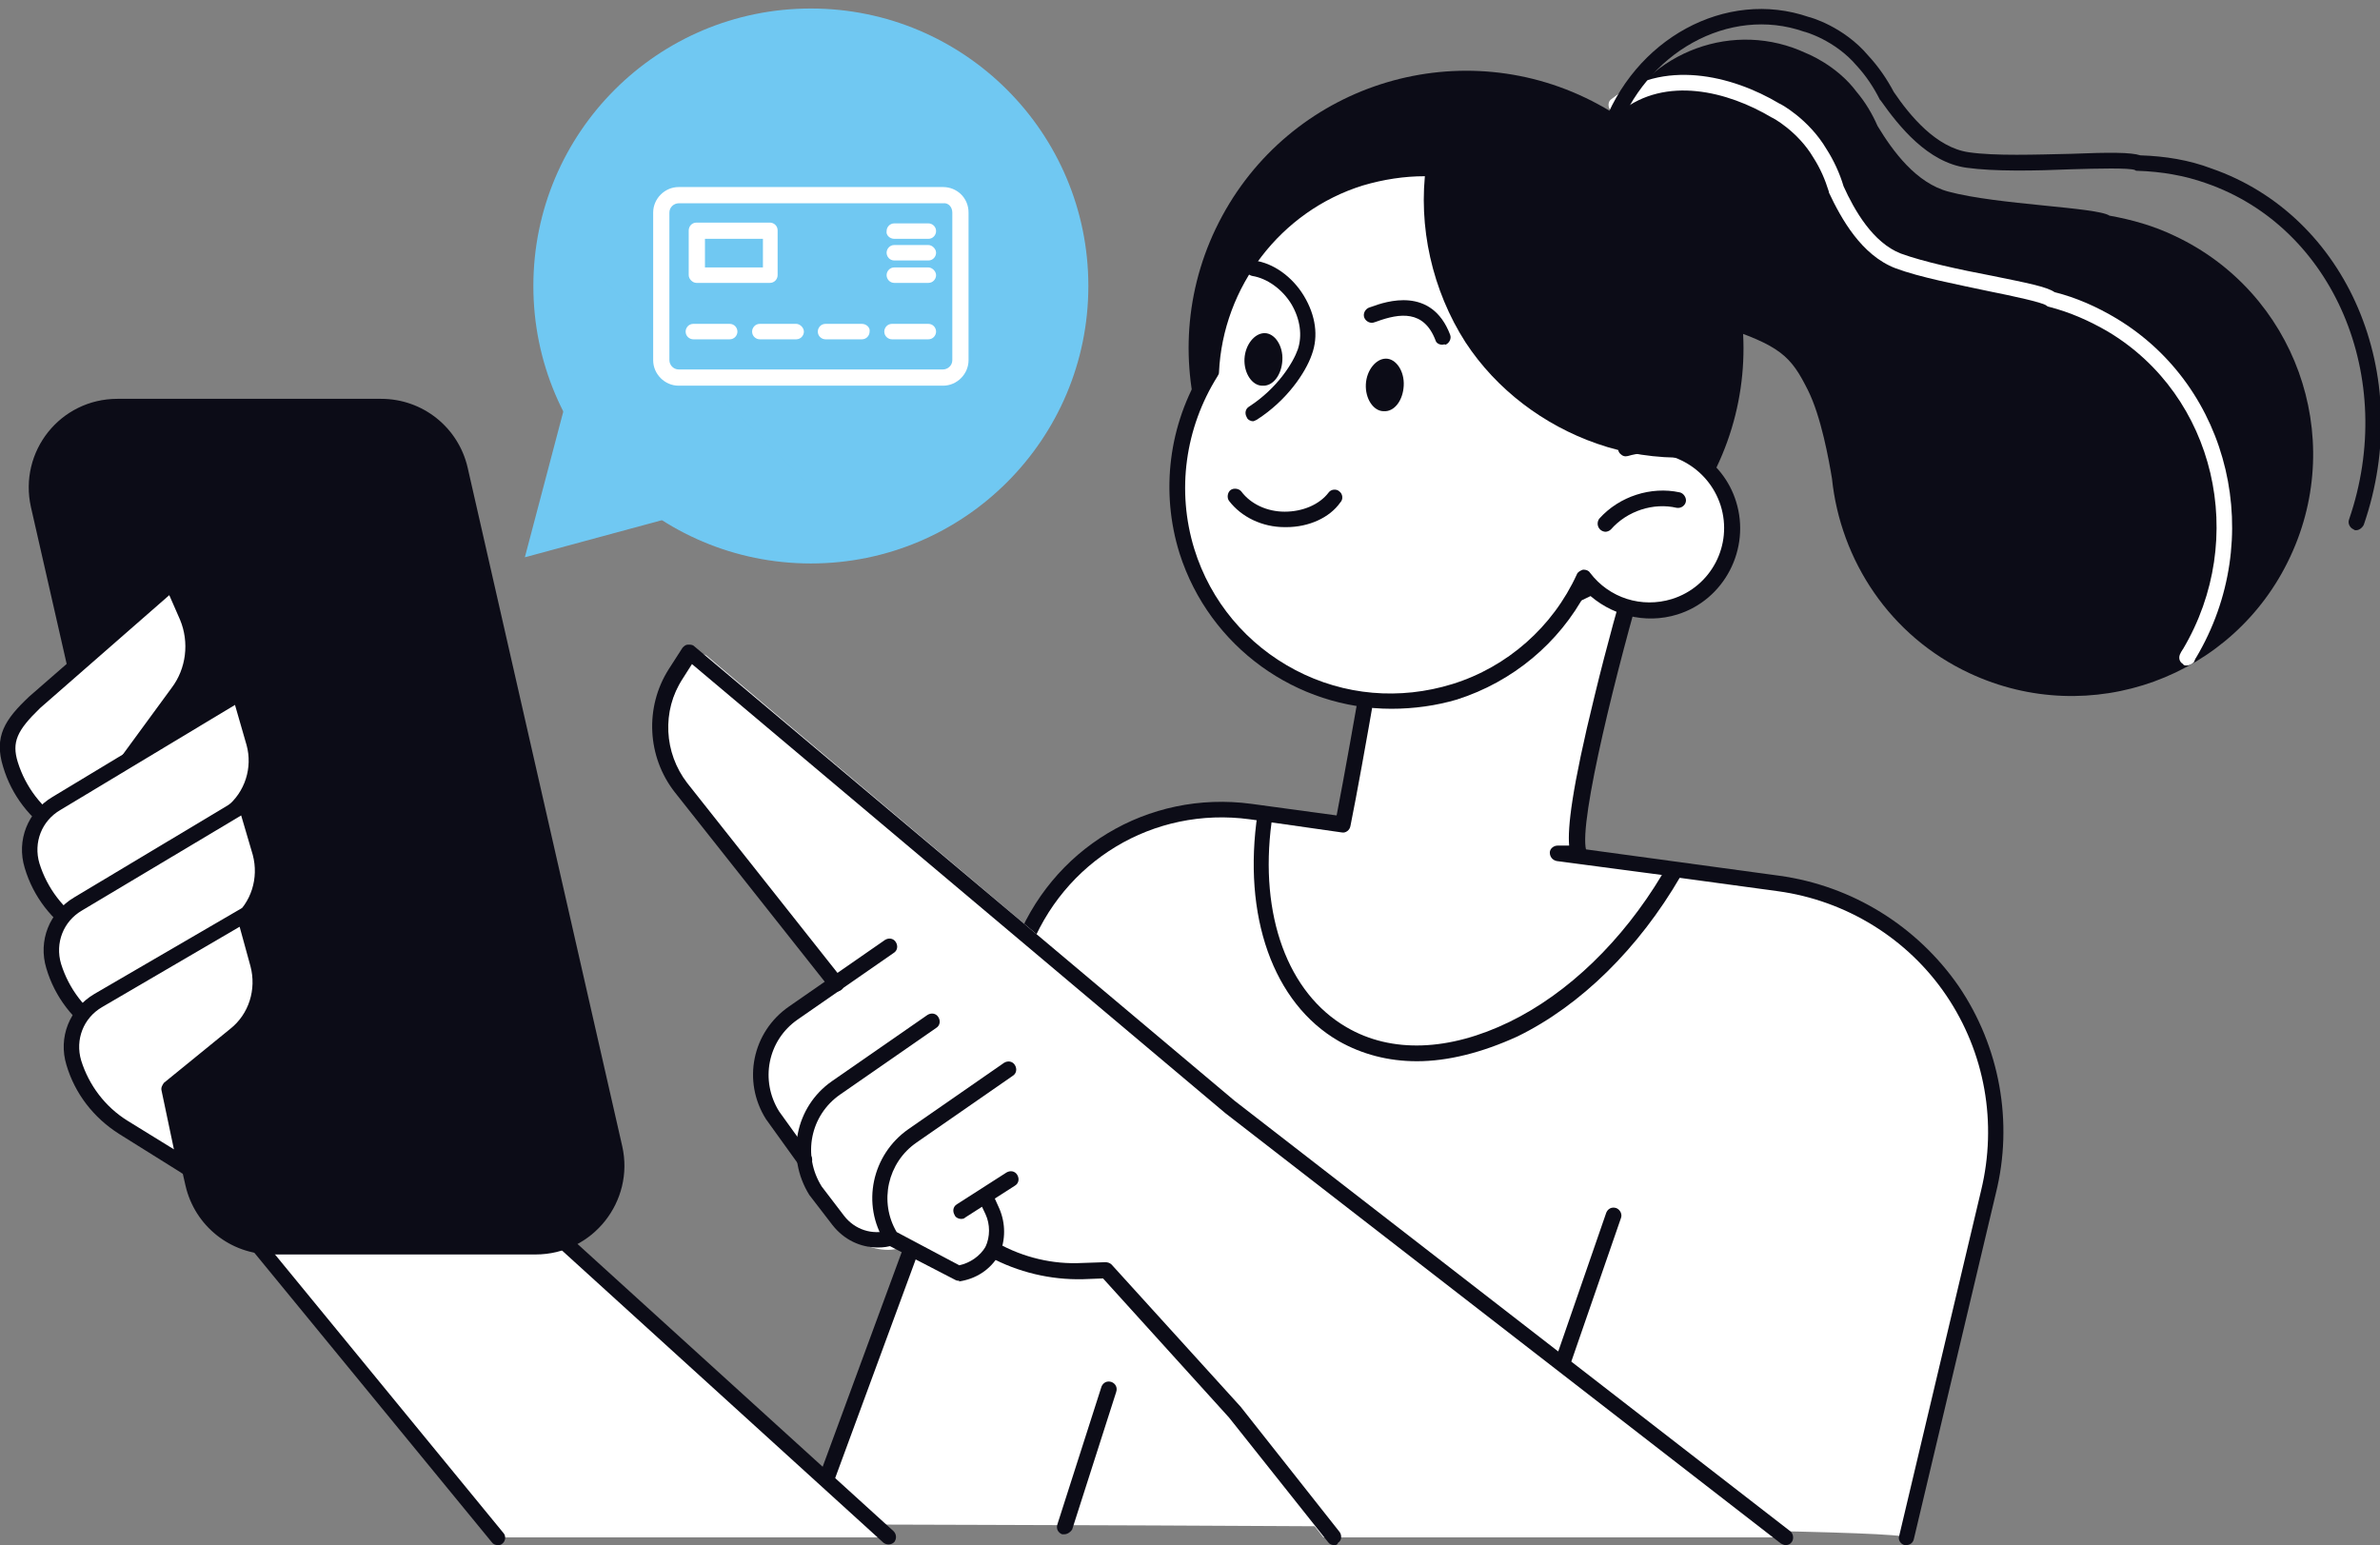 <?xml version="1.0" encoding="utf-8"?>
<!-- Generator: Adobe Illustrator 27.8.1, SVG Export Plug-In . SVG Version: 6.00 Build 0)  -->
<svg version="1.1" id="Layer_1" xmlns="http://www.w3.org/2000/svg" xmlns:xlink="http://www.w3.org/1999/xlink" x="0px" y="0px"
	 viewBox="0 0 307.9 199.9" style="enable-background:new 0 0 307.9 199.9;" xml:space="preserve">
<rect x="0" y="0" width="307.9" height="199.9" fill="#808080" stroke="none"/>
<style type="text/css">
	.st0{fill:#FFFFFF;}
	.st1{fill:#0C0C17;}
	.st2{fill:#70C8F2;}
</style>
<g>
	<path class="st0" d="M246.6,198.9l10.6-44.7c4.6-18.7-8.1-37.3-27.2-39.9l-68.3-9.3c-12.8-1.7-25.2,5.7-29.6,17.8l-27.4,74.4
		C104.8,197.3,245,197.3,246.6,198.9z"/>
	<path class="st1" d="M246.6,199.9c-0.1,0-0.2,0-0.2,0c-0.5-0.1-0.9-0.7-0.7-1.2l10.6-44.7c2.1-8.7,0.5-17.8-4.5-25.2
		c-5-7.4-13-12.3-21.8-13.5l-68.3-9.3c-12.5-1.7-24.2,5.4-28.6,17.2l-27.4,74.4c-0.2,0.5-0.8,0.8-1.3,0.6c-0.5-0.2-0.8-0.8-0.6-1.3
		l27.4-74.4c4.7-12.7,17.3-20.3,30.7-18.5l68.3,9.3c9.4,1.3,17.8,6.5,23.2,14.3c5.3,7.8,7.1,17.6,4.8,26.8l-10.6,44.7
		C247.5,199.6,247.1,199.9,246.6,199.9z"/>
</g>
<path class="st0" d="M171.2,198.9h60.1c0.1-0.4,0-0.8-0.4-1.1l-70.7-54.9l-68.7-58c-0.2-0.2-0.5-0.3-0.8-0.2c-0.3,0-0.6,0.2-0.7,0.5
	l-1.8,2.8c-3.1,4.9-2.8,11.2,0.8,15.7l19,24l-4.5,3.1c-4.7,3.3-6,9.6-2.9,14.5l4,5.6c0,0,0.1,0,0.1,0.1c0.2,1.4,0.7,2.7,1.5,4
	l2.9,3.8c1.4,1.9,3.6,2.9,5.8,2.9c0.5,0,1.1-0.1,1.6-0.2l8.2,4.3c0.2,0.1,0.3,0.1,0.5,0.1c0.1,0,0.1,0,0.2,0
	c1.7-0.3,3.3-1.1,4.4-2.5c3.3,1.6,7,2.4,10.8,2.3l2.5-0.1l16,17.8L171.2,198.9z"/>
<g>
	<polygon class="st0" points="64.4,198.9 28.7,155.5 44.8,135.2 114.9,198.9 	"/>
	<path class="st1" d="M64.4,199.9c-0.3,0-0.6-0.1-0.8-0.4L28,156.1c-0.3-0.4-0.3-0.9,0-1.3l16-20.3c0.2-0.2,0.4-0.4,0.7-0.4
		c0.3,0,0.5,0.1,0.8,0.3l70.1,63.7c0.4,0.4,0.4,1,0.1,1.4c-0.4,0.4-1,0.4-1.4,0.1l-69.3-63L30,155.5l35.1,42.8
		c0.4,0.4,0.3,1.1-0.1,1.4C64.8,199.9,64.6,199.9,64.4,199.9z"/>
</g>
<g>
	<path class="st0" d="M201.5,110.4l2.8,0.1c-1.9-4.6,7.6-37,7.6-37l-32.2-0.9c0,0.5-4,24.4-5.9,34.1l-10.1-1.4
		c-1.9,12.5,1.5,23.6,10,28.5c12.7,7.3,31.8-2.1,42.7-21c0.1-0.1,0.1-0.2,0.2-0.4L201.5,110.4z"/>
	<path class="st1" d="M183.3,137.3c-3.7,0-7.1-0.9-10.1-2.6c-8.5-4.9-12.5-16.2-10.5-29.5c0.1-0.5,0.6-0.9,1.1-0.8l9.1,1.2
		c2-10.3,5.7-32,5.7-33c0-0.3,0.1-0.5,0.3-0.7c0.2-0.2,0.5-0.3,0.8-0.3l32.2,0.9c0.3,0,0.6,0.2,0.8,0.4c0.2,0.3,0.2,0.6,0.2,0.9
		c-3.6,12.2-8.7,32.5-7.7,36.2l11.6,1.6c0.3,0,0.6,0.2,0.8,0.5c0.1,0.3,0.1,0.6,0,0.9l-0.2,0.4c-5.4,9.3-12.9,16.7-21.1,20.7
		C191.7,136.2,187.3,137.3,183.3,137.3z M164.5,106.4c-1.6,12,2.1,22.1,9.7,26.5c5.8,3.4,13.3,3.1,21.1-0.7
		c7.6-3.7,14.6-10.5,19.7-19l-13.6-1.8c-0.5-0.1-0.9-0.5-0.9-1.1c0-0.5,0.5-0.9,1-0.9l1.5,0c-0.2-2.3,0.3-7.2,3.3-19.4
		c1.6-6.6,3.4-13,4.2-15.6l-30-0.8c-0.7,5-4.2,25.4-5.8,33.3c-0.1,0.5-0.6,0.9-1.1,0.8L164.5,106.4z"/>
</g>
<path class="st1" d="M69.3,162.3H35.2c-5.4,0-10-3.7-11.2-8.9l-20-87.8c-1.6-7.2,3.8-14,11.2-14h34.1c5.4,0,10,3.7,11.2,8.9l20,87.8
	C82.1,155.4,76.7,162.3,69.3,162.3z"/>
<path class="st1" d="M281.3,30.5c-2.7-1.3-5.6-2.1-8.4-2.6c-1.6-1.1-14.5-1.4-20.8-3.1c-4.2-1.1-7.2-5.2-9.2-8.5
	c-0.7-1.6-1.6-3.1-2.7-4.4c-2.6-3.5-6.5-5-6.5-5c-9.3-4.4-20.4-0.3-24.8,9c-4.4,9.3-0.3,20.4,9,24.8c1.5,0.7,2.9,1.2,4.4,1.4
	c8.1,2.6,9.4,4,11.6,8.4c1.7,3.4,2.7,9,3.1,11.4c1.1,10.6,7.5,20.4,17.8,25.2c15.6,7.3,34.2,0.6,41.5-15.1
	C303.6,56.4,296.9,37.8,281.3,30.5z"/>
<g>
	<path class="st0" d="M282.9,86.1c-0.2,0-0.4,0-0.5-0.2c-0.5-0.3-0.6-0.9-0.3-1.4l0.1-0.2c0.1-0.1,0.1-0.2,0.2-0.3
		c8.5-14.3,4.2-32.8-9.7-41.1c-2.4-1.4-4.9-2.5-7.6-3.2c-0.1,0-0.3-0.1-0.4-0.2c-0.6-0.4-4.3-1.2-7.3-1.8c-4.2-0.9-9-1.8-12.2-3
		c-4.4-1.7-7-6.4-8.6-9.8c0,0,0-0.1,0-0.1c-0.5-1.6-1.1-3-2-4.4c-2-3.4-5.3-5.2-5.4-5.2c-5.7-3.4-13.7-5.4-19.5-0.8
		c-0.4,0.3-1.1,0.3-1.4-0.2c-0.3-0.4-0.3-1.1,0.2-1.4c6.6-5.2,15.5-3.1,21.7,0.6c0.1,0,3.8,2,6.1,5.9c0.9,1.4,1.7,3.1,2.2,4.8
		c1.4,3.1,3.8,7.3,7.4,8.7c3,1.1,7.7,2.1,11.9,2.9c4.4,0.9,7,1.4,8,2.1c2.8,0.7,5.5,1.9,8,3.4c14.8,8.9,19.4,28.6,10.3,43.9
		c-0.1,0.1-0.1,0.2-0.2,0.4l-0.1,0.2C283.6,85.9,283.2,86.1,282.9,86.1z"/>
</g>
<g>
	<path class="st1" d="M304.8,68.6c-0.1,0-0.2,0-0.3-0.1c-0.5-0.2-0.8-0.8-0.6-1.3c6.3-18.3-2-37.8-18.5-43.5c-2.8-1-5.8-1.5-8.8-1.6
		c-0.2,0-0.3,0-0.4-0.1c-0.7-0.3-4.9-0.2-8.2-0.1c-4.7,0.2-10,0.3-13.6-0.2c-5-0.7-8.7-5.3-11.1-8.7c0,0-0.1-0.1-0.1-0.1
		c-0.8-1.6-1.8-3.1-3-4.4c-2.8-3.3-6.7-4.4-6.8-4.4c-9.7-3.4-20.6,2.7-24.3,13.4c-0.2,0.5-0.7,0.8-1.3,0.6c-0.5-0.2-0.8-0.8-0.6-1.3
		c4.1-11.8,16.1-18.3,26.8-14.6c0.1,0,4.5,1.2,7.7,5c1.3,1.4,2.4,3,3.3,4.7c2.1,3.1,5.5,7.2,9.7,7.8c3.4,0.5,8.7,0.3,13.3,0.2
		c4.9-0.2,7.7-0.2,8.9,0.2c3.2,0.1,6.3,0.6,9.2,1.7c17.6,6.1,26.4,26.7,19.7,46.1C305.6,68.3,305.2,68.6,304.8,68.6z"/>
</g>
<ellipse transform="matrix(0.476 -0.879 0.879 0.476 59.812 190.372)" class="st1" cx="189.7" cy="45" rx="35.9" ry="35.9"/>
<g>
	<path class="st0" d="M210.6,58.1c1.7-5.3,1.9-11.2,0.1-16.9C206.1,26.6,190.6,18.5,176,23c-11.4,3.6-18.8,13.8-19.3,25.1
		c-4.2,6.7-5.6,15.1-3.1,23.2c4.6,14.6,20.1,22.7,34.7,18.1c7.7-2.4,13.6-7.9,16.7-14.7c2.6,3.5,7.3,5.1,11.7,3.8
		c5.6-1.8,8.8-7.8,7-13.4C222,59.6,216.1,56.4,210.6,58.1z"/>
	<path class="st1" d="M180,91.7c-12.2,0-23.5-7.9-27.4-20.1c-2.5-8-1.4-16.7,3-23.8c0.7-11.9,8.7-22.2,20-25.7
		c15.1-4.7,31.2,3.7,36,18.8c1.6,5.2,1.7,10.6,0.3,15.9c5.5-0.7,11,2.6,12.7,8.1c1.9,6.1-1.5,12.7-7.6,14.6
		c-4.2,1.3-8.7,0.1-11.8-2.9c-3.5,6.6-9.5,11.6-16.7,13.9C185.8,91.3,182.9,91.7,180,91.7z M184.3,22.8c-2.6,0-5.3,0.4-8,1.2
		c-10.6,3.3-18.1,13.1-18.6,24.2c0,0.2-0.1,0.3-0.2,0.5c-4.2,6.7-5.3,14.8-3,22.3c2.1,6.8,6.8,12.4,13.1,15.7
		c6.3,3.3,13.5,3.9,20.3,1.8c7.1-2.2,13-7.4,16.1-14.2c0.1-0.3,0.5-0.5,0.8-0.6c0.4,0,0.7,0.1,0.9,0.4c2.5,3.3,6.7,4.6,10.6,3.4
		c5.1-1.6,7.9-7,6.3-12.1c-1.6-5-6.9-7.9-12-6.4c-0.4,0.1-0.7,0-1-0.3c-0.3-0.3-0.3-0.7-0.2-1c1.8-5.3,1.8-11,0.1-16.3
		C206.2,30.1,195.6,22.8,184.3,22.8z"/>
</g>
<g>
	<path class="st1" d="M207.7,68.8c-0.2,0-0.5-0.1-0.7-0.3c-0.4-0.4-0.4-1-0.1-1.4c2.6-2.9,6.7-4.2,10.4-3.4c0.5,0.1,0.9,0.7,0.8,1.2
		c-0.1,0.5-0.6,0.9-1.2,0.8c-3-0.7-6.4,0.4-8.5,2.8C208.2,68.7,207.9,68.8,207.7,68.8z"/>
</g>
<g>
	<path class="st1" d="M166.4,68.2c-0.1,0-0.1,0-0.2,0c-2.9,0-5.6-1.3-7.2-3.4c-0.3-0.4-0.2-1.1,0.2-1.4c0.4-0.3,1.1-0.2,1.4,0.2
		c1.2,1.6,3.3,2.6,5.6,2.6c2.3,0,4.5-0.9,5.7-2.5c0.3-0.4,1-0.5,1.4-0.1c0.4,0.3,0.5,1,0.1,1.4C172,67,169.3,68.2,166.4,68.2z"/>
</g>
<g>
	<path class="st1" d="M186.6,44.6c-0.4,0-0.8-0.2-0.9-0.6c-1.5-3.9-4.6-3.5-7.6-2.4l-0.3,0.1c-0.5,0.2-1.1-0.1-1.3-0.6
		c-0.2-0.5,0.1-1.1,0.6-1.3l0.3-0.1c1.9-0.7,7.8-2.7,10.2,3.6c0.2,0.5-0.1,1.1-0.6,1.3C186.9,44.5,186.7,44.6,186.6,44.6z"/>
</g>
<g>
	<path class="st1" d="M162.1,54.5c-0.3,0-0.7-0.2-0.8-0.5c-0.3-0.5-0.2-1.1,0.3-1.4c3.7-2.4,5.7-5.7,6.3-7.4
		c0.6-1.8,0.3-3.9-0.8-5.8c-1.2-2-3.2-3.4-5.1-3.7c-0.5-0.1-0.9-0.6-0.9-1.1c0.1-0.5,0.6-0.9,1.1-0.9c2.5,0.3,5,2.1,6.5,4.6
		c1.5,2.5,1.9,5.2,1,7.6c-0.8,2.3-3.2,5.9-7.1,8.4C162.4,54.4,162.2,54.5,162.1,54.5z"/>
</g>
<path class="st1" d="M161,46.4c-0.1,1.9,1,3.5,2.3,3.5c1.4,0.1,2.5-1.4,2.6-3.3c0.1-1.9-1-3.5-2.3-3.5
	C162.3,43.1,161.1,44.6,161,46.4z"/>
<path class="st1" d="M176.7,49.7c-0.1,1.9,1,3.5,2.3,3.5c1.4,0.1,2.5-1.4,2.6-3.3c0.1-1.9-1-3.5-2.3-3.5
	C178,46.4,176.8,47.9,176.7,49.7z"/>
<path class="st1" d="M218,44.7c0.6,4.6,0.9,9.1,1,13.7c0,0.4-0.2,0.8-0.7,0.8c-4,0.1-8-0.5-11.7-1.8c-6.9-2.4-13-7-17-13.1
	c-4.3-6.7-6.2-15-5.1-22.9c0.1-0.9,1.4-0.7,1.5,0.1c2.7-2.2,6.8-2.2,10.1-1.4c3.7,0.9,7,2.8,10.2,4.9c3.4,2.2,6.5,4.5,8.5,8.2
	C216.7,36.7,217.5,40.7,218,44.7z"/>
<g>
	<g>
		<path class="st0" d="M13.6,102.3l2.1,9.9l-8-5c-3.1-1.9-5.4-4.9-6.4-8.4l0,0c-0.9-3.1-0.2-5,3.2-8.1l17.8-15.5l1.9,4.5
			c1.3,3.2,0.9,6.9-1.2,9.8L13.6,102.3z"/>
		<path class="st1" d="M15.7,113.3c-0.2,0-0.4-0.1-0.5-0.2l-8-5c-3.3-2.1-5.7-5.2-6.8-8.9c-1.2-3.9,0.2-6.1,3.4-9.1l17.8-15.5
			c0.2-0.2,0.6-0.3,0.9-0.2c0.3,0.1,0.6,0.3,0.7,0.6l1.9,4.5c1.5,3.5,1,7.6-1.3,10.7l-9.1,12.3l2,9.5c0.1,0.4-0.1,0.8-0.4,1
			C16.1,113.2,15.9,113.3,15.7,113.3z M21.9,77L5.2,91.6c-3,2.9-3.7,4.4-2.9,7c1,3.2,3.1,6,6,7.8l6,3.7l-1.6-7.6
			c-0.1-0.3,0-0.6,0.2-0.8l9.3-12.7c1.9-2.5,2.3-5.9,1.1-8.8L21.9,77z"/>
	</g>
	<g>
		<path class="st0" d="M16.4,115.4l2.1,9.9l-8-5c-3.1-1.9-5.4-4.9-6.4-8.4l0,0c-0.9-3.1,0.4-6.4,3.2-8.1l23.7-14.3l1.7,6.5
			c0.9,3.4-0.3,6.9-3,9.1L16.4,115.4z"/>
		<path class="st1" d="M18.5,126.4c-0.2,0-0.4-0.1-0.5-0.2l-8-5c-3.3-2.1-5.7-5.2-6.8-8.9c-1.1-3.6,0.4-7.3,3.6-9.2l23.7-14.3
			c0.3-0.2,0.6-0.2,0.9-0.1c0.3,0.1,0.5,0.4,0.6,0.7l1.7,6.5c1,3.7-0.3,7.7-3.3,10.1l-12.9,9.9l2,9.3c0.1,0.4-0.1,0.8-0.4,1
			C18.9,126.3,18.7,126.4,18.5,126.4z M30.4,91.2L7.8,104.8c-2.4,1.4-3.5,4.2-2.7,6.9c1,3.2,3.1,6,6,7.8l6,3.7l-1.6-7.6
			c-0.1-0.4,0.1-0.8,0.4-1l13.4-10.2c2.4-1.9,3.4-5.1,2.6-8L30.4,91.2z"/>
	</g>
	<g>
		<path class="st0" d="M19.2,128.5l2.1,9.9l-8-5c-3.1-1.9-5.4-4.9-6.4-8.4v0c-0.9-3.1,0.4-6.4,3.2-8.1l21.7-13l1.7,6.5
			c0.9,3.4-0.3,6.9-3,9.1L19.2,128.5z"/>
		<path class="st1" d="M21.3,139.4c-0.2,0-0.4-0.1-0.5-0.2l-8-5c-3.3-2.1-5.7-5.2-6.8-8.9c-1.1-3.6,0.4-7.3,3.6-9.2l21.7-13
			c0.3-0.2,0.6-0.2,0.9-0.1c0.3,0.1,0.5,0.4,0.6,0.7l1.7,6.5c1,3.7-0.3,7.7-3.3,10.1l-10.9,8.5l2,9.3c0.1,0.4-0.1,0.8-0.4,1
			C21.7,139.4,21.5,139.4,21.3,139.4z M31.2,105.5l-20.6,12.3c-2.4,1.4-3.5,4.2-2.7,6.9c1,3.2,3.1,6,6,7.8l6,3.7l-1.6-7.6
			c-0.1-0.4,0.1-0.8,0.4-1l11.4-8.9c2.4-1.9,3.4-5.1,2.6-8.1L31.2,105.5z"/>
	</g>
	<g>
		<path class="st0" d="M21.8,140.9l2.1,9.9l-8-5c-3.1-1.9-5.4-4.9-6.4-8.4l0,0c-0.9-3.1,0.4-6.4,3.2-8.1l18.9-11l1.7,6.5
			c0.9,3.4-0.3,6.9-3,9.1L21.8,140.9z"/>
		<path class="st1" d="M23.9,151.9c-0.2,0-0.4-0.1-0.5-0.2l-8-5c-3.3-2.1-5.7-5.2-6.8-8.9c-1.1-3.6,0.4-7.3,3.6-9.2l18.9-11
			c0.3-0.2,0.6-0.2,0.9-0.1c0.3,0.1,0.5,0.4,0.6,0.7l1.7,6.5c1,3.7-0.3,7.7-3.3,10.1l-8.1,6.6l2,9.3c0.1,0.4-0.1,0.8-0.4,1
			C24.3,151.8,24.1,151.9,23.9,151.9z M31,119.9l-17.8,10.4c-2.4,1.4-3.5,4.2-2.7,6.9c1,3.2,3.1,6,6,7.8l6,3.7l-1.6-7.6
			c-0.1-0.4,0.1-0.7,0.3-1l8.6-7c2.4-1.9,3.4-5.1,2.6-8.1L31,119.9z"/>
	</g>
</g>
<circle class="st2" cx="104.9" cy="37" r="35.9"/>
<polygon class="st2" points="67.9,72.1 72.7,53.9 77.6,35.7 90.9,49 104.2,62.3 86,67.2 "/>
<g>
	<g>
		<path class="st1" d="M231,199.9c-0.2,0-0.4-0.1-0.6-0.2L158.5,144l-69-58.1l-1.2,1.9c-2.7,4.2-2.4,9.6,0.6,13.5l20.1,25.4
			c0.3,0.4,0.3,1.1-0.2,1.4c-0.4,0.3-1.1,0.3-1.4-0.2l-20.1-25.4c-3.6-4.6-3.9-11-0.8-15.9l1.8-2.8c0.2-0.2,0.4-0.4,0.7-0.4
			c0.3,0,0.6,0,0.8,0.2l69.9,58.8l71.9,55.7c0.4,0.3,0.5,1,0.2,1.4C231.6,199.8,231.3,199.9,231,199.9z"/>
	</g>
	<g>
		<path class="st1" d="M172.6,199.9c-0.3,0-0.6-0.1-0.8-0.4L159,183.4l-16.3-18l-2.6,0.1c-4.2,0.1-8.4-0.9-12.1-2.9
			c-0.5-0.3-0.7-0.9-0.4-1.4c0.3-0.5,0.9-0.7,1.4-0.4c3.4,1.9,7.2,2.8,11,2.6l3-0.1c0.3,0,0.6,0.1,0.8,0.3l16.7,18.4l12.8,16.2
			c0.3,0.4,0.3,1.1-0.2,1.4C173,199.9,172.8,199.9,172.6,199.9z"/>
	</g>
	<g>
		<path class="st1" d="M104,150.9c-0.3,0-0.6-0.1-0.8-0.4l-4.1-5.7c-3.1-4.9-1.8-11.3,3-14.6l12.4-8.6c0.5-0.3,1.1-0.2,1.4,0.3
			c0.3,0.5,0.2,1.1-0.3,1.4l-12.4,8.6c-3.9,2.7-4.9,7.9-2.4,11.9l4.1,5.7c0.3,0.4,0.2,1.1-0.2,1.4
			C104.4,150.9,104.2,150.9,104,150.9z"/>
	</g>
	<g>
		<path class="st1" d="M113.6,161.4c-2.3,0-4.4-1-5.9-2.9l-3-3.9c-3.1-5-1.8-11.4,2.9-14.7l12.4-8.6c0.5-0.3,1.1-0.2,1.4,0.3
			c0.3,0.5,0.2,1.1-0.3,1.4l-12.4,8.6c-3.9,2.7-4.9,7.9-2.4,11.9l2.9,3.8c1.4,1.8,3.6,2.5,5.8,1.9c0.5-0.1,1.1,0.2,1.2,0.7
			c0.2,0.5-0.2,1.1-0.7,1.2C115,161.3,114.3,161.4,113.6,161.4z"/>
	</g>
	<g>
		<path class="st1" d="M124.1,165.7c-0.2,0-0.3,0-0.5-0.1l-8.7-4.5c-0.2-0.1-0.3-0.2-0.4-0.4c-3.1-4.9-1.7-11.3,3-14.6l12.4-8.6
			c0.5-0.3,1.1-0.2,1.4,0.3c0.3,0.5,0.2,1.1-0.3,1.4l-12.4,8.6c-3.8,2.6-4.9,7.7-2.6,11.6l8.1,4.3c1.4-0.3,2.7-1.2,3.4-2.4
			c0.6-1.3,0.6-2.9,0-4.2l-0.9-1.9c-0.2-0.5,0-1.1,0.5-1.3c0.5-0.2,1.1,0,1.3,0.5l0.9,2c0.8,1.9,0.8,4,0,5.9c0,0,0,0.1-0.1,0.1
			c-1.1,1.9-3,3.1-5.2,3.4C124.2,165.7,124.1,165.7,124.1,165.7z"/>
	</g>
	<g>
		<path class="st1" d="M124.3,157.7c-0.3,0-0.7-0.2-0.8-0.5c-0.3-0.5-0.2-1.1,0.3-1.4l6.4-4.1c0.5-0.3,1.1-0.2,1.4,0.3
			c0.3,0.5,0.2,1.1-0.3,1.4l-6.4,4.1C124.7,157.7,124.5,157.7,124.3,157.7z"/>
	</g>
</g>
<g>
	<path class="st1" d="M202.3,176.8c-0.1,0-0.2,0-0.3-0.1c-0.5-0.2-0.8-0.8-0.6-1.3l6.4-18.5c0.2-0.5,0.7-0.8,1.3-0.6
		c0.5,0.2,0.8,0.8,0.6,1.3l-6.4,18.5C203.1,176.5,202.7,176.8,202.3,176.8z"/>
</g>
<g>
	<path class="st1" d="M137.7,198.5c-0.1,0-0.2,0-0.3,0c-0.5-0.2-0.8-0.7-0.6-1.3l5.7-17.8c0.2-0.5,0.7-0.8,1.3-0.6
		c0.5,0.2,0.8,0.7,0.6,1.3l-5.7,17.8C138.5,198.2,138.1,198.5,137.7,198.5z"/>
</g>
<g>
	<path class="st0" d="M122,24.2H87.8c-1.8,0-3.3,1.5-3.3,3.3v19.1c0,1.8,1.5,3.3,3.3,3.3H122c1.8,0,3.3-1.5,3.3-3.3V27.5
		C125.3,25.6,123.8,24.2,122,24.2z M123.2,27.5v19.1c0,0.7-0.6,1.2-1.2,1.2H87.8c-0.7,0-1.2-0.6-1.2-1.2V27.5c0-0.7,0.6-1.2,1.2-1.2
		H122C122.7,26.2,123.2,26.8,123.2,27.5z"/>
	<path class="st0" d="M94.4,41.9h-4.7c-0.6,0-1,0.5-1,1c0,0.6,0.5,1,1,1h4.7c0.6,0,1-0.5,1-1C95.4,42.4,95,41.9,94.4,41.9z"/>
	<path class="st0" d="M103,41.9h-4.7c-0.6,0-1,0.5-1,1c0,0.6,0.5,1,1,1h4.7c0.6,0,1-0.5,1-1C104,42.4,103.5,41.9,103,41.9z"/>
	<path class="st0" d="M111.5,41.9h-4.7c-0.6,0-1,0.5-1,1c0,0.6,0.5,1,1,1h4.7c0.6,0,1-0.5,1-1C112.6,42.4,112.1,41.9,111.5,41.9z"/>
	<path class="st0" d="M120.1,41.9h-4.7c-0.6,0-1,0.5-1,1c0,0.6,0.5,1,1,1h4.7c0.6,0,1-0.5,1-1C121.1,42.4,120.7,41.9,120.1,41.9z"/>
	<path class="st0" d="M90.1,36.6h9.5c0.6,0,1-0.5,1-1v-5.8c0-0.6-0.5-1-1-1h-9.5c-0.6,0-1,0.5-1,1v5.8
		C89.1,36.1,89.6,36.6,90.1,36.6z M91.2,34.6v-3.7h7.5v3.7H91.2z"/>
	<path class="st0" d="M115.7,36.6h4.4c0.6,0,1-0.5,1-1s-0.5-1-1-1h-4.4c-0.6,0-1,0.5-1,1S115.1,36.6,115.7,36.6z"/>
	<path class="st0" d="M115.7,33.7h4.4c0.6,0,1-0.5,1-1s-0.5-1-1-1h-4.4c-0.6,0-1,0.5-1,1S115.1,33.7,115.7,33.7z"/>
	<path class="st0" d="M115.7,30.9h4.4c0.6,0,1-0.5,1-1c0-0.6-0.5-1-1-1h-4.4c-0.6,0-1,0.5-1,1C114.6,30.4,115.1,30.9,115.7,30.9z"/>
</g>
</svg>
